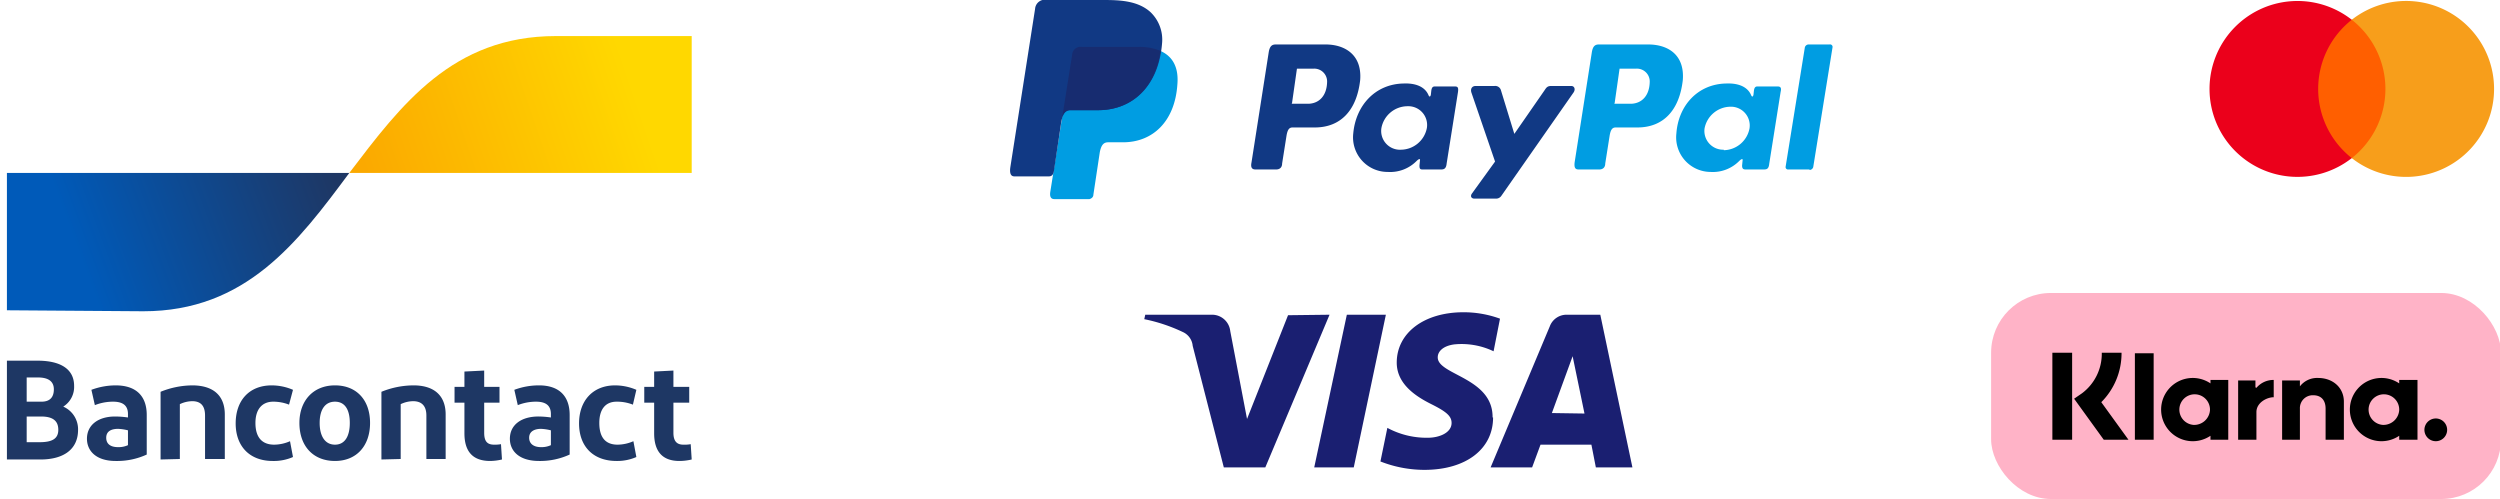 <svg xmlns="http://www.w3.org/2000/svg" viewBox="0 0 506 101"><defs><linearGradient id="a" x1="15.5" y1="158.8" x2="66.1" y2="177.6" gradientTransform="matrix(1 0 0 -1 0 209)" gradientUnits="userSpaceOnUse"><stop offset="0" stop-color="#005ab9"/><stop offset="1" stop-color="#1e3764"/></linearGradient><linearGradient id="b" x1="74.9" y1="171.6" x2="128.7" y2="189.9" gradientTransform="matrix(1 0 0 -1 0 209)" gradientUnits="userSpaceOnUse"><stop offset="0" stop-color="#fba900"/><stop offset="1" stop-color="#ffd800"/></linearGradient><style>.b,.c{fill:#009de2;fill-rule:evenodd}.c{fill:#113984}</style></defs><path d="m269.1 63.7-13 30.9h-8.4L241.4 70a3.4 3.4 0 0 0-2-2.8 33.6 33.6 0 0 0-7.8-2.6l.2-.9h13.6A3.7 3.7 0 0 1 249 67l3.4 17.8 8.3-21Zm33 20.8c.1-8.1-11.2-8.6-11.1-12.2 0-1.1 1-2.3 3.4-2.6a15 15 0 0 1 7.9 1.4l1.3-6.6a21.5 21.5 0 0 0-7.4-1.3c-8 0-13.5 4.2-13.5 10.2 0 4.4 4 6.9 7 8.4s4.1 2.4 4.1 3.8c0 2-2.5 3-4.8 3a16.7 16.7 0 0 1-8.2-2l-1.4 6.8a24.4 24.4 0 0 0 8.9 1.7c8.4 0 13.9-4.2 13.9-10.6M323 94.6h7.4l-6.5-30.9h-6.8a3.6 3.6 0 0 0-3.4 2.3l-12 28.6h8.4l1.7-4.6h10.3Zm-8.9-11 4.2-11.5 2.4 11.6Zm-33.6-19.9L274 94.6h-8l6.6-30.9Z" fill="#1a1f71"/><path class="b" d="M219 9.5h11.3c6.1 0 8.4 3 8 7.6-.5 7.5-5 11.7-11 11.7h-3c-.9 0-1.4.5-1.7 2l-1.3 8.6c0 .5-.4.8-.8.9h-7.1c-.7 0-1-.5-.8-1.6L217 11a1.7 1.7 0 0 1 2-1.6Z"/><path class="c" d="M268.3 9c3.8 0 7.4 2 7 7.2-.7 6.2-4 9.6-9.2 9.6h-4.5c-.7 0-1 .5-1.2 1.6l-.9 5.7c0 .8-.5 1.2-1.2 1.2h-4.2c-.7 0-1-.4-.8-1.4l3.5-22.4c.2-1.1.6-1.5 1.4-1.5Zm-6.9 12h3.5c2.1-.1 3.6-1.6 3.7-4.3a2.6 2.6 0 0 0-2.8-2.8h-3.3l-1 7Zm25.3 11.6c.4-.4.8-.6.7-.1l-.1 1c0 .6.1.8.6.8h3.8c.6 0 1-.2 1.1-1.2l2.3-14.5c.1-.8 0-1.1-.6-1.1h-4.1c-.4 0-.6.2-.7.8l-.1.9c-.1.4-.3.5-.5 0-.7-1.6-2.5-2.4-5-2.3-5.8.1-9.7 4.5-10.2 10.1a7 7 0 0 0 7 7.8 7.5 7.5 0 0 0 5.8-2.2Zm-3.1-2.3a3.8 3.8 0 0 1-4-4.4 5.4 5.4 0 0 1 5.3-4.4 3.8 3.8 0 0 1 3.9 4.4 5.4 5.4 0 0 1-5.2 4.4Zm18.9-12.9h-3.8c-.8 0-1.1.6-.9 1.3l4.8 14-4.7 6.5c-.4.6 0 1 .5 1h4.3a1.3 1.3 0 0 0 1.2-.6l14.6-20.9c.4-.6.2-1.3-.5-1.3h-4c-.8 0-1 .3-1.4.9l-6.1 8.8-2.7-8.8a1.2 1.2 0 0 0-1.3-.9Z"/><path class="b" d="M333.6 9c3.9 0 7.4 2 7 7.2-.7 6.2-4 9.6-9.2 9.6H327c-.7 0-1 .5-1.2 1.6l-.9 5.7c0 .8-.5 1.2-1.2 1.2h-4.2c-.7 0-.9-.4-.8-1.4l3.5-22.4c.2-1.1.6-1.5 1.4-1.5Zm-6.9 12h3.5c2.1-.1 3.6-1.6 3.7-4.3a2.6 2.6 0 0 0-2.8-2.8h-3.3l-1 7ZM352 32.6c.4-.4.8-.6.7-.1l-.1 1c0 .6.2.8.7.8h3.7c.7 0 1-.2 1.1-1.2l2.3-14.5c.2-.8 0-1.1-.6-1.1h-4.1c-.4 0-.6.2-.7.8l-.1.9c-.1.4-.3.5-.5 0-.7-1.6-2.5-2.4-5-2.3-5.8.1-9.7 4.5-10.1 10.1a7 7 0 0 0 6.9 7.8 7.5 7.5 0 0 0 5.8-2.2Zm-3.1-2.3A3.8 3.8 0 0 1 345 26a5.4 5.4 0 0 1 5.2-4.4 3.8 3.8 0 0 1 3.9 4.4 5.4 5.4 0 0 1-5.2 4.4Zm17.3 4H362a.5.5 0 0 1-.6-.5l3.9-24.2a.8.8 0 0 1 .7-.6h4.3a.5.5 0 0 1 .6.6l-3.9 24.2a.8.8 0 0 1-.7.6Z"/><path class="c" d="M211.9 0h11.3c3.3 0 7 .1 9.6 2.4a7.7 7.7 0 0 1 2.4 6.4c-.7 8.7-6 13.5-12.9 13.5h-5.6c-1 0-1.6.7-1.9 2.4l-1.5 10c-.1.6-.4 1-1 1h-7c-.7 0-1-.6-.8-1.9l5-32A2 2 0 0 1 212 0Z"/><path d="m215 23.7 2-12.6a1.7 1.7 0 0 1 2-1.6h11.3a11.1 11.1 0 0 1 4.6.8c-1.1 7.7-6.1 12-12.7 12h-5.6c-.7 0-1.3.4-1.6 1.4Z" fill="#172c70" fill-rule="evenodd"/><path fill="#ff5f00" d="M468.2 4h15.6v28h-15.6z"/><path d="M469.2 18A17.8 17.8 0 0 1 476 4a17.8 17.8 0 1 0 0 28 17.8 17.8 0 0 1-6.8-14Z" fill="#eb001b"/><path d="M504.8 18A17.8 17.8 0 0 1 476 32a17.8 17.8 0 0 0 0-28 17.8 17.8 0 0 1 28.8 14Z" fill="#f79e1b"/><rect x="403" y="59.3" width="103.2" height="41.7" rx="12.1" fill="#ffb3c7"/><path d="M485.6 77.6a6.4 6.4 0 1 0 0 10.6v.8h3.7V76.9h-3.7Zm-3.3 8.4a3.1 3.1 0 1 1 3.3-3 3.2 3.2 0 0 1-3.3 3Zm-50.2-14.5h3.8V89h-3.8zm37.1 5a4.4 4.4 0 0 0-3.7 1.7V77h-3.6v12h3.6v-6.3a2.6 2.6 0 0 1 2.7-2.7c1.6 0 2.5 1 2.5 2.7V89h3.7v-7.7c0-2.9-2.3-4.8-5.2-4.8Zm-21.8 1.1a6.4 6.4 0 1 0 0 10.6v.8h3.6V76.9h-3.6ZM444 86a3.1 3.1 0 1 1 3.3-3 3.2 3.2 0 0 1-3.3 3Zm12.5-7.6V77H453v12h3.7v-5.6c0-1.9 2.1-3 3.5-3v-3.5a4.5 4.5 0 0 0-3.5 1.6Zm36.5 6.3a2.3 2.3 0 1 0 2.3 2.2 2.3 2.3 0 0 0-2.3-2.2Zm-63.6-13.3h-4a10 10 0 0 1-4 8.2l-1.6 1.1 6 8.3h5l-5.5-7.6a14 14 0 0 0 4.1-10Zm-14 0h4V89h-4z"/><path d="M1.4 93V73h6.2c4.5 0 7.4 1.6 7.4 5.1a4.7 4.7 0 0 1-2.2 4.2 5 5 0 0 1 3 4.7c0 4-3 6-7.6 6Zm4-11.7h3c1.8 0 2.5-1 2.5-2.5 0-1.8-1.4-2.4-3.2-2.4H5.4Zm0 8.2H8c2.4 0 3.8-.6 3.8-2.5s-1.2-2.7-3.5-2.7H5.4Zm18 3.8c-3.9 0-5.8-2-5.8-4.5 0-2.8 2.3-4.5 5.7-4.5a18 18 0 0 1 2.6.2v-.7c0-1.7-1-2.5-3-2.5a10 10 0 0 0-3.7.7l-.7-3.1a14.2 14.2 0 0 1 4.9-.9c4.2 0 6.3 2.2 6.3 6v8a14.3 14.3 0 0 1-6.2 1.3Zm2.5-3.2v-3a9.6 9.6 0 0 0-2-.3c-1.4 0-2.4.5-2.4 1.8 0 1.2.8 1.9 2.4 1.9a4.5 4.5 0 0 0 2-.4Zm6.6 2.9V79.3a17.4 17.4 0 0 1 6.4-1.3c4.2 0 6.6 2 6.6 5.9v9h-4v-8.8c0-2-.9-2.9-2.6-2.9a6 6 0 0 0-2.5.6v11.1Zm26.8-14.1-.8 3a8.7 8.7 0 0 0-3.2-.6c-2.3 0-3.6 1.6-3.6 4.3 0 3 1.4 4.4 3.8 4.4a8.1 8.1 0 0 0 3.2-.7l.6 3.2a9.6 9.6 0 0 1-4.1.8c-4.7 0-7.5-3-7.5-7.6S50.4 78 55 78a11 11 0 0 1 4.3.9Zm8.5 14.4c-4.4 0-7.2-3-7.2-7.7 0-4.5 2.8-7.6 7.2-7.6s7.1 3 7.1 7.6-2.7 7.7-7.1 7.7Zm0-3.3c2 0 3-1.7 3-4.4s-1-4.3-3-4.3-3.1 1.6-3.1 4.3c0 2.7 1.1 4.4 3.1 4.4Zm9.4 3V79.3a17.4 17.4 0 0 1 6.5-1.3c4.1 0 6.5 2 6.5 5.9v9h-3.9v-8.8c0-2-1-2.9-2.7-2.9a6 6 0 0 0-2.5.6v11.1Zm22 .3c-3.5 0-5.2-1.9-5.2-5.6v-6.2h-2v-3.2h2v-3.1l4-.2v3.3h3.1v3.2H98v6.1c0 1.7.6 2.4 2 2.4a7 7 0 0 0 1.4-.1l.2 3.1a10.9 10.9 0 0 1-2.4.3Zm9.9 0c-4 0-5.9-2-5.9-4.5 0-2.8 2.3-4.5 5.8-4.5a18 18 0 0 1 2.5.2v-.7c0-1.7-1-2.5-3-2.5a10 10 0 0 0-3.7.7l-.7-3.1a14.2 14.2 0 0 1 5-.9c4.1 0 6.2 2.2 6.2 6v8a14.3 14.3 0 0 1-6.2 1.3Zm2.4-3.2v-3a9.6 9.6 0 0 0-2-.3c-1.3 0-2.4.5-2.4 1.8 0 1.2.9 1.9 2.4 1.9a4.5 4.5 0 0 0 2-.4Zm17.3-11.2-.7 3a8.7 8.7 0 0 0-3.3-.6c-2.3 0-3.5 1.6-3.5 4.3 0 3 1.3 4.4 3.7 4.4a8.1 8.1 0 0 0 3.2-.7l.6 3.2a9.6 9.6 0 0 1-4 .8c-4.8 0-7.6-3-7.6-7.6s2.8-7.7 7.3-7.7a11 11 0 0 1 4.3.9Zm8.7 14.4c-3.4 0-5.1-1.9-5.1-5.6v-6.2h-2v-3.2h2v-3.1l3.9-.2v3.3h3.2v3.2h-3.2v6.1c0 1.7.7 2.4 2 2.4a7 7 0 0 0 1.5-.1l.2 3.1a10.9 10.9 0 0 1-2.5.3Z" fill="#1e3764"/><path d="M29 63C49.8 63 60.3 49 70.7 35H1.4v27.8Z" fill="url(#a)"/><path d="M112.5 7.3C91.6 7.3 81.2 21.2 70.7 35H140V7.3Z" fill="url(#b)"/></svg>